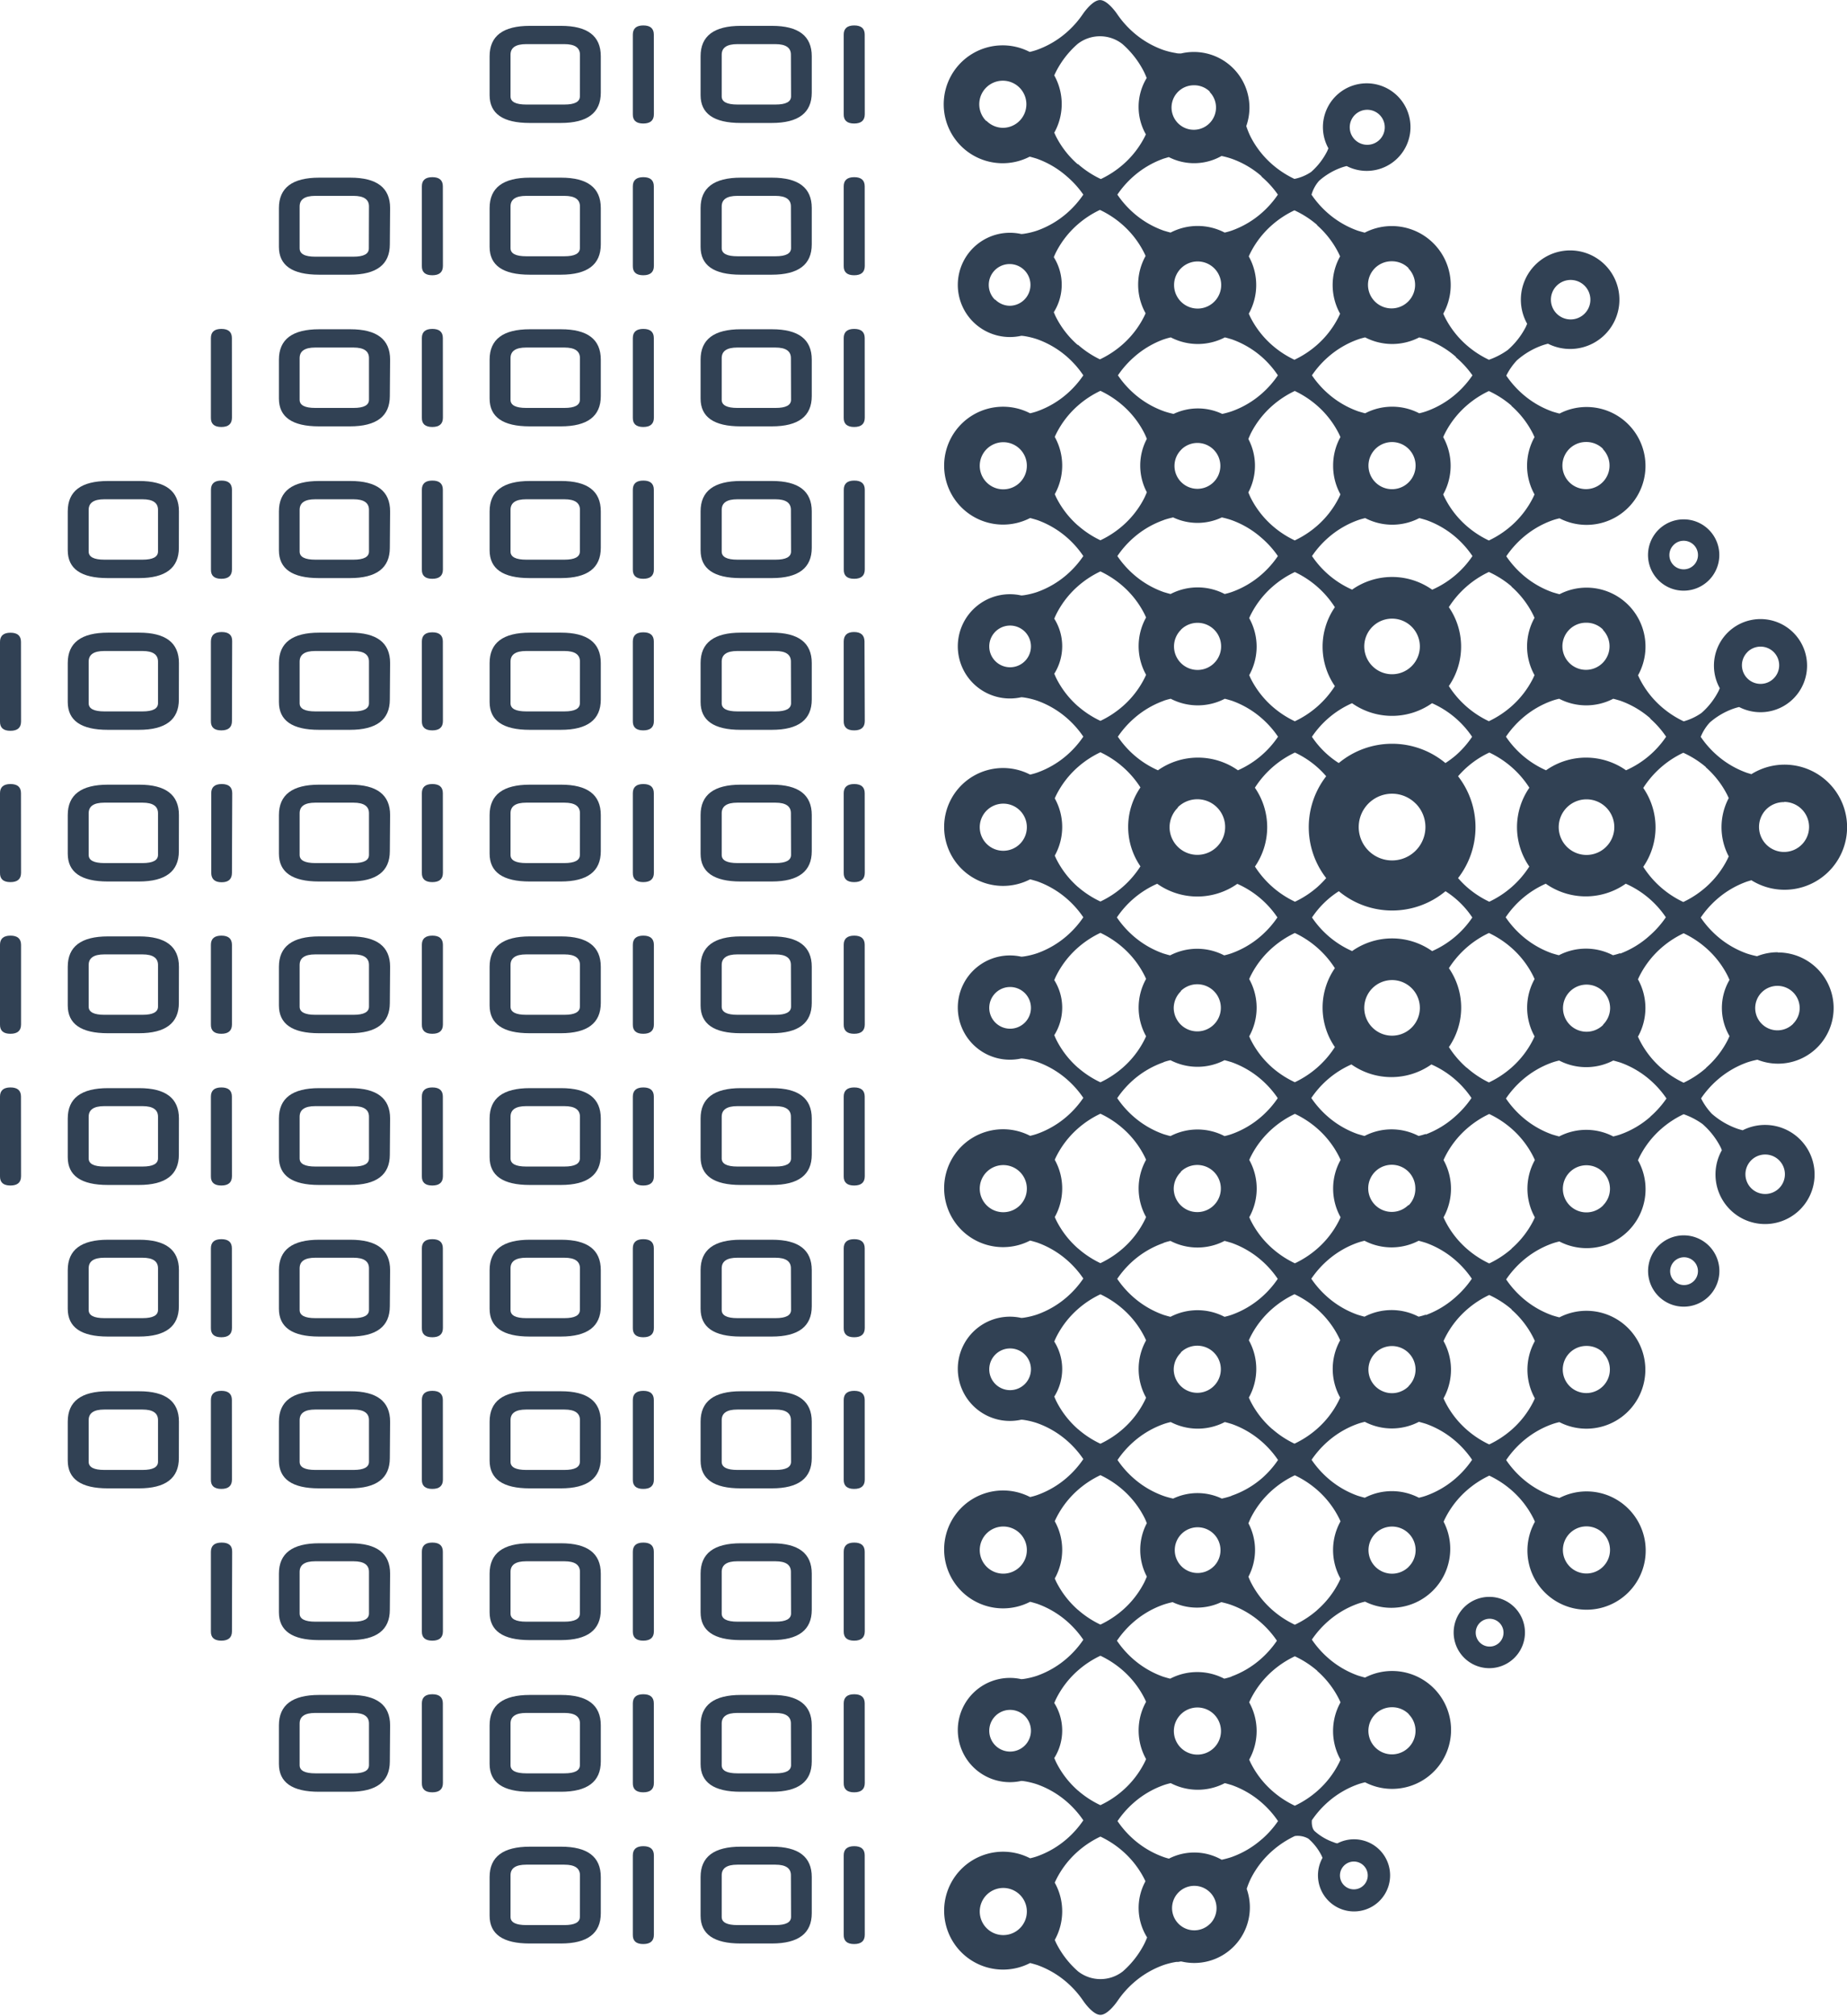 <svg id="Layer_1" data-name="Layer 1" xmlns="http://www.w3.org/2000/svg" width="265.8" height="290" viewBox="0 0 265.8 290">
  <title>postdicom logo icon</title>
  <g id="Digital_neural_net" data-name="Digital neural net">
    <g id="Digital_net" data-name="Digital net">
      <path d="M133.92,17.4q0,4.36-5.75,4.36h-4.49q-5.76,0-5.76-4V12.16q0-4.37,5.79-4.37h4.49q5.72,0,5.72,4.37Zm-3-5.46q0-1.52-2.23-1.52h-5.49q-2.24,0-2.24,1.52l0,6q0,1.17,2.26,1.17h5.49q2.23,0,2.23-1.18Z" transform="translate(-17.1 -4.07)" style="fill: #314154"/>
      <path d="M141.55,20.5q0,1.34-1.53,1.34t-1.5-1.34V9.05q0-1.32,1.51-1.32t1.51,1.32Z" transform="translate(-17.1 -4.07)" style="fill: #314154"/>
      <path d="M133.92,39.23q0,4.36-5.75,4.36h-4.49q-5.76,0-5.76-4V34q0-4.37,5.79-4.37h4.49q5.72,0,5.72,4.37Zm-3-5.46q0-1.52-2.23-1.52h-5.49q-2.24,0-2.24,1.52l0,6q0,1.17,2.26,1.17h5.49q2.23,0,2.23-1.18Z" transform="translate(-17.1 -4.07)" style="fill: #314154"/>
      <path d="M141.55,42.33q0,1.34-1.53,1.34t-1.5-1.34V30.88q0-1.32,1.51-1.32t1.51,1.32Z" transform="translate(-17.1 -4.07)" style="fill: #314154"/>
      <path d="M133.92,61.05q0,4.36-5.75,4.36h-4.49q-5.76,0-5.76-4V55.81q0-4.37,5.79-4.37h4.49q5.72,0,5.72,4.37Zm-3-5.46q0-1.52-2.23-1.52h-5.49q-2.24,0-2.24,1.52l0,6q0,1.17,2.26,1.17h5.49q2.23,0,2.23-1.18Z" transform="translate(-17.1 -4.07)" style="fill: #314154"/>
      <path d="M141.55,64.16q0,1.34-1.53,1.34t-1.5-1.34V52.71q0-1.32,1.51-1.32t1.51,1.32Z" transform="translate(-17.1 -4.07)" style="fill: #314154"/>
      <path d="M133.92,82.88q0,4.36-5.75,4.36h-4.49q-5.76,0-5.76-4V77.64q0-4.37,5.79-4.37h4.49q5.72,0,5.72,4.37Zm-3-5.46q0-1.52-2.23-1.52h-5.49q-2.24,0-2.24,1.52l0,6q0,1.17,2.26,1.17h5.49q2.23,0,2.23-1.18Z" transform="translate(-17.1 -4.07)" style="fill: #314154"/>
      <path d="M141.55,86q0,1.34-1.53,1.34T138.53,86V74.53q0-1.32,1.51-1.32t1.51,1.32Z" transform="translate(-17.1 -4.07)" style="fill: #314154"/>
      <path d="M133.92,104.71q0,4.36-5.75,4.36h-4.49q-5.76,0-5.76-4V99.46q0-4.37,5.79-4.37h4.49q5.72,0,5.72,4.37Zm-3-5.46q0-1.52-2.23-1.52h-5.49q-2.24,0-2.24,1.52l0,6q0,1.17,2.26,1.17h5.49q2.23,0,2.23-1.18Z" transform="translate(-17.1 -4.07)" style="fill: #314154"/>
      <path d="M141.55,107.81q0,1.34-1.53,1.34t-1.5-1.34V96.36Q138.53,95,140,95t1.51,1.32Z" transform="translate(-17.1 -4.07)" style="fill: #314154"/>
      <path d="M133.92,126.53q0,4.36-5.75,4.36h-4.49q-5.76,0-5.76-4v-5.56q0-4.37,5.79-4.37h4.49q5.72,0,5.72,4.37Zm-3-5.46q0-1.52-2.23-1.52h-5.49q-2.24,0-2.24,1.52l0,6q0,1.17,2.26,1.17h5.49q2.23,0,2.23-1.18Z" transform="translate(-17.1 -4.07)" style="fill: #314154"/>
      <path d="M141.55,129.64q0,1.34-1.53,1.34t-1.5-1.34V118.19q0-1.32,1.51-1.32t1.51,1.32Z" transform="translate(-17.1 -4.07)" style="fill: #314154"/>
      <path d="M133.92,148.36q0,4.36-5.75,4.36h-4.49q-5.76,0-5.76-4v-5.56q0-4.37,5.79-4.37h4.49q5.72,0,5.72,4.37Zm-3-5.46q0-1.52-2.23-1.52h-5.49q-2.24,0-2.24,1.52l0,6q0,1.17,2.26,1.17h5.49q2.23,0,2.23-1.18Z" transform="translate(-17.1 -4.07)" style="fill: #314154"/>
      <path d="M141.55,151.46q0,1.34-1.53,1.34t-1.5-1.34V140q0-1.32,1.51-1.32t1.51,1.32Z" transform="translate(-17.1 -4.07)" style="fill: #314154"/>
      <path d="M133.92,170.19q0,4.36-5.75,4.36h-4.49q-5.76,0-5.76-4v-5.56q0-4.37,5.79-4.37h4.49q5.72,0,5.72,4.37Zm-3-5.46q0-1.52-2.23-1.52h-5.49q-2.24,0-2.24,1.52l0,6q0,1.17,2.26,1.17h5.49q2.23,0,2.23-1.18Z" transform="translate(-17.1 -4.07)" style="fill: #314154"/>
      <path d="M141.55,173.29q0,1.34-1.53,1.34t-1.5-1.34V161.84q0-1.32,1.51-1.32t1.51,1.32Z" transform="translate(-17.1 -4.07)" style="fill: #314154"/>
      <path d="M133.92,192q0,4.36-5.75,4.36h-4.49q-5.76,0-5.76-4v-5.56q0-4.37,5.79-4.37h4.49q5.72,0,5.72,4.37Zm-3-5.46q0-1.52-2.23-1.52h-5.49q-2.24,0-2.24,1.52l0,6q0,1.17,2.26,1.17h5.49q2.23,0,2.23-1.18Z" transform="translate(-17.1 -4.07)" style="fill: #314154"/>
      <path d="M141.55,195.12q0,1.34-1.53,1.34t-1.5-1.34V183.67q0-1.32,1.51-1.32t1.51,1.32Z" transform="translate(-17.1 -4.07)" style="fill: #314154"/>
      <path d="M133.92,213.84q0,4.36-5.75,4.36h-4.49q-5.76,0-5.76-4V208.6q0-4.37,5.79-4.37h4.49q5.72,0,5.72,4.37Zm-3-5.46q0-1.52-2.23-1.52h-5.49q-2.24,0-2.24,1.52l0,6q0,1.17,2.26,1.17h5.49q2.23,0,2.23-1.18Z" transform="translate(-17.1 -4.07)" style="fill: #314154"/>
      <path d="M141.55,216.94q0,1.34-1.53,1.34t-1.5-1.34V205.49q0-1.32,1.51-1.32t1.51,1.32Z" transform="translate(-17.1 -4.07)" style="fill: #314154"/>
      <path d="M133.92,235.67q0,4.36-5.75,4.36h-4.49q-5.76,0-5.76-4v-5.56q0-4.37,5.79-4.37h4.49q5.72,0,5.72,4.37Zm-3-5.46q0-1.52-2.23-1.52h-5.49q-2.24,0-2.24,1.52l0,6q0,1.17,2.26,1.17h5.49q2.23,0,2.23-1.18Z" transform="translate(-17.1 -4.07)" style="fill: #314154"/>
      <path d="M141.55,238.77q0,1.34-1.53,1.34t-1.5-1.34V227.32q0-1.32,1.51-1.32t1.51,1.32Z" transform="translate(-17.1 -4.07)" style="fill: #314154"/>
      <path d="M133.92,257.49q0,4.36-5.75,4.36h-4.49q-5.76,0-5.76-4v-5.56q0-4.37,5.79-4.37h4.49q5.72,0,5.72,4.37Zm-3-5.46q0-1.52-2.23-1.52h-5.49q-2.24,0-2.24,1.52l0,6q0,1.17,2.26,1.17h5.49q2.23,0,2.23-1.18Z" transform="translate(-17.1 -4.07)" style="fill: #314154"/>
      <path d="M141.55,260.59q0,1.34-1.53,1.34t-1.5-1.34V249.14q0-1.32,1.51-1.32t1.51,1.32Z" transform="translate(-17.1 -4.07)" style="fill: #314154"/>
      <path d="M133.92,279.32q0,4.36-5.75,4.36h-4.49q-5.76,0-5.76-4v-5.56q0-4.37,5.79-4.37h4.49q5.72,0,5.72,4.37Zm-3-5.46q0-1.52-2.23-1.52h-5.49q-2.24,0-2.24,1.52l0,6q0,1.17,2.26,1.17h5.49q2.23,0,2.23-1.18Z" transform="translate(-17.1 -4.07)" style="fill: #314154"/>
      <path d="M141.55,282.42q0,1.34-1.53,1.34t-1.5-1.34V271q0-1.32,1.51-1.32t1.51,1.32Z" transform="translate(-17.1 -4.07)" style="fill: #314154"/>
      <path d="M103.56,17.4q0,4.36-5.75,4.36H93.32q-5.76,0-5.76-4V12.16q0-4.37,5.79-4.37h4.49q5.72,0,5.72,4.37Zm-3-5.46q0-1.52-2.23-1.52H92.81q-2.24,0-2.24,1.52l0,6q0,1.17,2.26,1.17h5.49q2.23,0,2.23-1.18Z" transform="translate(-17.1 -4.07)" style="fill: #314154"/>
      <path d="M111.2,20.5q0,1.34-1.53,1.34t-1.5-1.34V9.05q0-1.32,1.51-1.32t1.51,1.32Z" transform="translate(-17.1 -4.07)" style="fill: #314154"/>
      <path d="M103.56,39.23q0,4.36-5.75,4.36H93.32q-5.76,0-5.76-4V34q0-4.37,5.79-4.37h4.49q5.72,0,5.72,4.37Zm-3-5.46q0-1.52-2.23-1.52H92.81q-2.24,0-2.24,1.52l0,6q0,1.17,2.26,1.17h5.49q2.23,0,2.23-1.18Z" transform="translate(-17.1 -4.07)" style="fill: #314154"/>
      <path d="M111.2,42.33q0,1.34-1.53,1.34t-1.5-1.34V30.88q0-1.32,1.51-1.32t1.51,1.32Z" transform="translate(-17.1 -4.07)" style="fill: #314154"/>
      <path d="M103.56,61.05q0,4.36-5.75,4.36H93.32q-5.76,0-5.76-4V55.81q0-4.37,5.79-4.37h4.49q5.72,0,5.72,4.37Zm-3-5.46q0-1.52-2.23-1.52H92.81q-2.24,0-2.24,1.52l0,6q0,1.17,2.26,1.17h5.49q2.23,0,2.23-1.18Z" transform="translate(-17.1 -4.07)" style="fill: #314154"/>
      <path d="M111.2,64.16q0,1.34-1.53,1.34t-1.5-1.34V52.71q0-1.32,1.51-1.32t1.51,1.32Z" transform="translate(-17.1 -4.07)" style="fill: #314154"/>
      <path d="M103.56,82.88q0,4.36-5.75,4.36H93.32q-5.76,0-5.76-4V77.64q0-4.37,5.79-4.37h4.49q5.72,0,5.72,4.37Zm-3-5.46q0-1.52-2.23-1.52H92.81q-2.24,0-2.24,1.52l0,6q0,1.17,2.26,1.17h5.49q2.23,0,2.23-1.18Z" transform="translate(-17.1 -4.07)" style="fill: #314154"/>
      <path d="M111.2,86q0,1.34-1.53,1.34T108.17,86V74.53q0-1.32,1.51-1.32t1.51,1.32Z" transform="translate(-17.1 -4.07)" style="fill: #314154"/>
      <path d="M103.56,104.71q0,4.36-5.75,4.36H93.32q-5.76,0-5.76-4V99.46q0-4.37,5.79-4.37h4.49q5.72,0,5.72,4.37Zm-3-5.46q0-1.52-2.23-1.52H92.81q-2.24,0-2.24,1.52l0,6q0,1.17,2.26,1.17h5.49q2.23,0,2.23-1.18Z" transform="translate(-17.1 -4.07)" style="fill: #314154"/>
      <path d="M111.2,107.81q0,1.34-1.53,1.34t-1.5-1.34V96.36q0-1.32,1.51-1.32t1.51,1.32Z" transform="translate(-17.1 -4.07)" style="fill: #314154"/>
      <path d="M103.56,126.53q0,4.36-5.75,4.36H93.32q-5.76,0-5.76-4v-5.56q0-4.37,5.79-4.37h4.49q5.72,0,5.72,4.37Zm-3-5.46q0-1.52-2.23-1.52H92.81q-2.24,0-2.24,1.52l0,6q0,1.17,2.26,1.17h5.49q2.23,0,2.23-1.18Z" transform="translate(-17.1 -4.07)" style="fill: #314154"/>
      <path d="M111.2,129.64q0,1.34-1.53,1.34t-1.5-1.34V118.19q0-1.32,1.51-1.32t1.51,1.32Z" transform="translate(-17.1 -4.07)" style="fill: #314154"/>
      <path d="M103.56,148.36q0,4.36-5.75,4.36H93.32q-5.76,0-5.76-4v-5.56q0-4.37,5.79-4.37h4.49q5.72,0,5.72,4.37Zm-3-5.46q0-1.52-2.23-1.52H92.81q-2.24,0-2.24,1.52l0,6q0,1.17,2.26,1.17h5.49q2.23,0,2.23-1.18Z" transform="translate(-17.1 -4.07)" style="fill: #314154"/>
      <path d="M111.2,151.46q0,1.34-1.53,1.34t-1.5-1.34V140q0-1.32,1.51-1.32T111.2,140Z" transform="translate(-17.1 -4.07)" style="fill: #314154"/>
      <path d="M103.56,170.19q0,4.36-5.75,4.36H93.32q-5.76,0-5.76-4v-5.56q0-4.37,5.79-4.37h4.49q5.72,0,5.72,4.37Zm-3-5.46q0-1.52-2.23-1.52H92.81q-2.24,0-2.24,1.52l0,6q0,1.17,2.26,1.17h5.49q2.23,0,2.23-1.18Z" transform="translate(-17.1 -4.07)" style="fill: #314154"/>
      <path d="M111.2,173.29q0,1.34-1.53,1.34t-1.5-1.34V161.84q0-1.32,1.51-1.32t1.51,1.32Z" transform="translate(-17.1 -4.07)" style="fill: #314154"/>
      <path d="M103.56,192q0,4.36-5.75,4.36H93.32q-5.76,0-5.76-4v-5.56q0-4.37,5.79-4.37h4.49q5.72,0,5.72,4.37Zm-3-5.46q0-1.52-2.23-1.52H92.81q-2.24,0-2.24,1.52l0,6q0,1.17,2.26,1.17h5.49q2.23,0,2.23-1.18Z" transform="translate(-17.1 -4.07)" style="fill: #314154"/>
      <path d="M111.2,195.12q0,1.34-1.53,1.34t-1.5-1.34V183.67q0-1.32,1.51-1.32t1.51,1.32Z" transform="translate(-17.1 -4.07)" style="fill: #314154"/>
      <path d="M103.56,213.84q0,4.36-5.75,4.36H93.32q-5.76,0-5.76-4V208.6q0-4.37,5.79-4.37h4.49q5.72,0,5.72,4.37Zm-3-5.46q0-1.52-2.23-1.52H92.81q-2.24,0-2.24,1.52l0,6q0,1.17,2.26,1.17h5.49q2.23,0,2.23-1.18Z" transform="translate(-17.1 -4.07)" style="fill: #314154"/>
      <path d="M111.2,216.94q0,1.34-1.53,1.34t-1.5-1.34V205.49q0-1.32,1.51-1.32t1.51,1.32Z" transform="translate(-17.1 -4.07)" style="fill: #314154"/>
      <path d="M103.56,235.67q0,4.36-5.75,4.36H93.32q-5.76,0-5.76-4v-5.56q0-4.37,5.79-4.37h4.49q5.72,0,5.72,4.37Zm-3-5.46q0-1.52-2.23-1.52H92.81q-2.24,0-2.24,1.52l0,6q0,1.17,2.26,1.17h5.49q2.23,0,2.23-1.18Z" transform="translate(-17.1 -4.07)" style="fill: #314154"/>
      <path d="M111.2,238.77q0,1.34-1.53,1.34t-1.5-1.34V227.32q0-1.32,1.51-1.32t1.51,1.32Z" transform="translate(-17.1 -4.07)" style="fill: #314154"/>
      <path d="M103.56,257.49q0,4.36-5.75,4.36H93.32q-5.76,0-5.76-4v-5.56q0-4.37,5.79-4.37h4.49q5.72,0,5.72,4.37Zm-3-5.46q0-1.52-2.23-1.52H92.81q-2.24,0-2.24,1.52l0,6q0,1.17,2.26,1.17h5.49q2.23,0,2.23-1.18Z" transform="translate(-17.1 -4.07)" style="fill: #314154"/>
      <path d="M111.2,260.59q0,1.34-1.53,1.34t-1.5-1.34V249.14q0-1.32,1.51-1.32t1.51,1.32Z" transform="translate(-17.1 -4.07)" style="fill: #314154"/>
      <path d="M103.56,279.32q0,4.36-5.75,4.36H93.32q-5.76,0-5.76-4v-5.56q0-4.37,5.79-4.37h4.49q5.72,0,5.72,4.37Zm-3-5.46q0-1.52-2.23-1.52H92.81q-2.24,0-2.24,1.52l0,6q0,1.17,2.26,1.17h5.49q2.23,0,2.23-1.18Z" transform="translate(-17.1 -4.07)" style="fill: #314154"/>
      <path d="M111.2,282.42q0,1.34-1.53,1.34t-1.5-1.34V271q0-1.32,1.51-1.32T111.2,271Z" transform="translate(-17.1 -4.07)" style="fill: #314154"/>
      <path d="M73.2,39.23q0,4.36-5.75,4.36H63q-5.76,0-5.76-4V34q0-4.37,5.79-4.37h4.49q5.72,0,5.72,4.37Zm-3-5.46q0-1.52-2.23-1.52H62.46q-2.24,0-2.24,1.52l0,6Q60.2,41,62.46,41h5.49q2.23,0,2.23-1.18Z" transform="translate(-17.1 -4.07)" style="fill: #314154"/>
      <path d="M80.84,42.33q0,1.34-1.53,1.34t-1.5-1.34V30.88q0-1.32,1.51-1.32t1.51,1.32Z" transform="translate(-17.1 -4.07)" style="fill: #314154"/>
      <path d="M73.2,61.05q0,4.36-5.75,4.36H63q-5.76,0-5.76-4V55.81q0-4.37,5.79-4.37h4.49q5.72,0,5.72,4.37Zm-3-5.46q0-1.52-2.23-1.52H62.46q-2.24,0-2.24,1.52l0,6q0,1.17,2.26,1.17h5.49q2.23,0,2.23-1.18Z" transform="translate(-17.1 -4.07)" style="fill: #314154"/>
      <path d="M80.84,64.16q0,1.34-1.53,1.34t-1.5-1.34V52.71q0-1.32,1.51-1.32t1.51,1.32Z" transform="translate(-17.1 -4.07)" style="fill: #314154"/>
      <path d="M73.2,82.88q0,4.36-5.75,4.36H63q-5.76,0-5.76-4V77.64q0-4.37,5.79-4.37h4.49q5.72,0,5.72,4.37Zm-3-5.46q0-1.52-2.23-1.52H62.46q-2.24,0-2.24,1.52l0,6q0,1.17,2.26,1.17h5.49q2.23,0,2.23-1.18Z" transform="translate(-17.1 -4.07)" style="fill: #314154"/>
      <path d="M80.84,86q0,1.34-1.53,1.34T77.81,86V74.53q0-1.32,1.51-1.32t1.51,1.32Z" transform="translate(-17.1 -4.07)" style="fill: #314154"/>
      <path d="M73.2,104.71q0,4.36-5.75,4.36H63q-5.76,0-5.76-4V99.46q0-4.37,5.79-4.37h4.49q5.72,0,5.72,4.37Zm-3-5.46q0-1.52-2.23-1.52H62.46q-2.24,0-2.24,1.52l0,6q0,1.17,2.26,1.17h5.49q2.23,0,2.23-1.18Z" transform="translate(-17.1 -4.07)" style="fill: #314154"/>
      <path d="M80.84,107.81q0,1.34-1.53,1.34t-1.5-1.34V96.36q0-1.32,1.51-1.32t1.51,1.32Z" transform="translate(-17.1 -4.07)" style="fill: #314154"/>
      <path d="M73.2,126.53q0,4.36-5.75,4.36H63q-5.76,0-5.76-4v-5.56q0-4.37,5.79-4.37h4.49q5.72,0,5.72,4.37Zm-3-5.46q0-1.52-2.23-1.52H62.46q-2.24,0-2.24,1.52l0,6q0,1.17,2.26,1.17h5.49q2.23,0,2.23-1.18Z" transform="translate(-17.1 -4.07)" style="fill: #314154"/>
      <path d="M80.84,129.64q0,1.34-1.53,1.34t-1.5-1.34V118.19q0-1.32,1.51-1.32t1.51,1.32Z" transform="translate(-17.1 -4.07)" style="fill: #314154"/>
      <path d="M73.2,148.36q0,4.36-5.75,4.36H63q-5.76,0-5.76-4v-5.56q0-4.37,5.79-4.37h4.49q5.72,0,5.72,4.37Zm-3-5.46q0-1.52-2.23-1.52H62.46q-2.24,0-2.24,1.52l0,6q0,1.17,2.26,1.17h5.49q2.23,0,2.23-1.18Z" transform="translate(-17.1 -4.07)" style="fill: #314154"/>
      <path d="M80.84,151.46q0,1.34-1.53,1.34t-1.5-1.34V140q0-1.32,1.51-1.32T80.84,140Z" transform="translate(-17.1 -4.07)" style="fill: #314154"/>
      <path d="M73.2,170.19q0,4.36-5.75,4.36H63q-5.76,0-5.76-4v-5.56q0-4.37,5.79-4.37h4.49q5.72,0,5.72,4.37Zm-3-5.46q0-1.52-2.23-1.52H62.46q-2.24,0-2.24,1.52l0,6q0,1.17,2.26,1.17h5.49q2.23,0,2.23-1.18Z" transform="translate(-17.1 -4.07)" style="fill: #314154"/>
      <path d="M80.84,173.29q0,1.34-1.53,1.34t-1.5-1.34V161.84q0-1.32,1.51-1.32t1.51,1.32Z" transform="translate(-17.1 -4.07)" style="fill: #314154"/>
      <path d="M73.2,192q0,4.36-5.75,4.36H63q-5.76,0-5.76-4v-5.56q0-4.37,5.79-4.37h4.49q5.72,0,5.72,4.37Zm-3-5.46q0-1.52-2.23-1.52H62.46q-2.24,0-2.24,1.52l0,6q0,1.17,2.26,1.17h5.49q2.23,0,2.23-1.18Z" transform="translate(-17.1 -4.07)" style="fill: #314154"/>
      <path d="M80.84,195.12q0,1.34-1.53,1.34t-1.5-1.34V183.67q0-1.32,1.51-1.32t1.51,1.32Z" transform="translate(-17.1 -4.07)" style="fill: #314154"/>
      <path d="M73.2,213.84q0,4.36-5.75,4.36H63q-5.76,0-5.76-4V208.6q0-4.37,5.79-4.37h4.49q5.72,0,5.72,4.37Zm-3-5.46q0-1.52-2.23-1.52H62.46q-2.24,0-2.24,1.52l0,6q0,1.17,2.26,1.17h5.49q2.23,0,2.23-1.18Z" transform="translate(-17.1 -4.07)" style="fill: #314154"/>
      <path d="M80.84,216.94q0,1.34-1.53,1.34t-1.5-1.34V205.49q0-1.32,1.51-1.32t1.51,1.32Z" transform="translate(-17.1 -4.07)" style="fill: #314154"/>
      <path d="M73.2,235.67q0,4.36-5.75,4.36H63q-5.76,0-5.76-4v-5.56q0-4.37,5.79-4.37h4.49q5.72,0,5.72,4.37Zm-3-5.46q0-1.52-2.23-1.52H62.46q-2.24,0-2.24,1.52l0,6q0,1.17,2.26,1.17h5.49q2.23,0,2.23-1.18Z" transform="translate(-17.1 -4.07)" style="fill: #314154"/>
      <path d="M80.84,238.77q0,1.34-1.53,1.34t-1.5-1.34V227.32q0-1.32,1.51-1.32t1.51,1.32Z" transform="translate(-17.1 -4.07)" style="fill: #314154"/>
      <path d="M73.2,257.49q0,4.36-5.75,4.36H63q-5.76,0-5.76-4v-5.56q0-4.37,5.79-4.37h4.49q5.72,0,5.72,4.37Zm-3-5.46q0-1.52-2.23-1.52H62.46q-2.24,0-2.24,1.52l0,6q0,1.17,2.26,1.17h5.49q2.23,0,2.23-1.18Z" transform="translate(-17.1 -4.07)" style="fill: #314154"/>
      <path d="M80.84,260.59q0,1.34-1.53,1.34t-1.5-1.34V249.14q0-1.32,1.51-1.32t1.51,1.32Z" transform="translate(-17.1 -4.07)" style="fill: #314154"/>
      <path d="M50.48,64.16q0,1.34-1.53,1.34t-1.5-1.34V52.71q0-1.32,1.51-1.32t1.51,1.32Z" transform="translate(-17.1 -4.07)" style="fill: #314154"/>
      <path d="M42.84,82.88q0,4.36-5.75,4.36H32.61q-5.76,0-5.76-4V77.64q0-4.37,5.79-4.37h4.49q5.72,0,5.72,4.37Zm-3-5.46q0-1.52-2.23-1.52H32.1q-2.24,0-2.24,1.52l0,6q0,1.17,2.26,1.17h5.49q2.23,0,2.23-1.18Z" transform="translate(-17.1 -4.07)" style="fill: #314154"/>
      <path d="M50.48,86q0,1.34-1.53,1.34T47.46,86V74.53q0-1.32,1.51-1.32t1.51,1.32Z" transform="translate(-17.1 -4.07)" style="fill: #314154"/>
      <path d="M42.84,104.71q0,4.36-5.75,4.36H32.61q-5.76,0-5.76-4V99.46q0-4.37,5.79-4.37h4.49q5.72,0,5.72,4.37Zm-3-5.46q0-1.52-2.23-1.52H32.1q-2.24,0-2.24,1.52l0,6q0,1.17,2.26,1.17h5.49q2.23,0,2.23-1.18Z" transform="translate(-17.1 -4.07)" style="fill: #314154"/>
      <path d="M50.48,107.81q0,1.34-1.53,1.34t-1.5-1.34V96.36Q47.46,95,49,95t1.51,1.32Z" transform="translate(-17.1 -4.07)" style="fill: #314154"/>
      <path d="M42.84,126.53q0,4.36-5.75,4.36H32.61q-5.76,0-5.76-4v-5.56q0-4.37,5.79-4.37h4.49q5.72,0,5.72,4.37Zm-3-5.46q0-1.52-2.23-1.52H32.1q-2.24,0-2.24,1.52l0,6q0,1.17,2.26,1.17h5.49q2.23,0,2.23-1.18Z" transform="translate(-17.1 -4.07)" style="fill: #314154"/>
      <path d="M50.48,129.64Q50.48,131,49,131t-1.5-1.34V118.19q0-1.32,1.51-1.32t1.51,1.32Z" transform="translate(-17.1 -4.07)" style="fill: #314154"/>
      <path d="M42.84,148.36q0,4.36-5.75,4.36H32.61q-5.76,0-5.76-4v-5.56q0-4.37,5.79-4.37h4.49q5.72,0,5.72,4.37Zm-3-5.46q0-1.52-2.23-1.52H32.1q-2.24,0-2.24,1.52l0,6q0,1.17,2.26,1.17h5.49q2.23,0,2.23-1.18Z" transform="translate(-17.1 -4.07)" style="fill: #314154"/>
      <path d="M50.48,151.46q0,1.34-1.53,1.34t-1.5-1.34V140q0-1.32,1.51-1.32T50.48,140Z" transform="translate(-17.1 -4.07)" style="fill: #314154"/>
      <path d="M42.84,170.19q0,4.36-5.75,4.36H32.61q-5.76,0-5.76-4v-5.56q0-4.37,5.79-4.37h4.49q5.72,0,5.72,4.37Zm-3-5.46q0-1.52-2.23-1.52H32.1q-2.24,0-2.24,1.52l0,6q0,1.17,2.26,1.17h5.49q2.23,0,2.23-1.18Z" transform="translate(-17.1 -4.07)" style="fill: #314154"/>
      <path d="M50.48,173.29q0,1.34-1.53,1.34t-1.5-1.34V161.84q0-1.32,1.51-1.32t1.51,1.32Z" transform="translate(-17.1 -4.07)" style="fill: #314154"/>
      <path d="M42.84,192q0,4.36-5.75,4.36H32.61q-5.76,0-5.76-4v-5.56q0-4.37,5.79-4.37h4.49q5.72,0,5.72,4.37Zm-3-5.46q0-1.52-2.23-1.52H32.1q-2.24,0-2.24,1.52l0,6q0,1.17,2.26,1.17h5.49q2.23,0,2.23-1.18Z" transform="translate(-17.1 -4.07)" style="fill: #314154"/>
      <path d="M50.48,195.12q0,1.34-1.53,1.34t-1.5-1.34V183.67q0-1.32,1.51-1.32t1.51,1.32Z" transform="translate(-17.1 -4.07)" style="fill: #314154"/>
      <path d="M42.84,213.84q0,4.36-5.75,4.36H32.61q-5.76,0-5.76-4V208.6q0-4.37,5.79-4.37h4.49q5.72,0,5.72,4.37Zm-3-5.46q0-1.52-2.23-1.52H32.1q-2.24,0-2.24,1.52l0,6q0,1.17,2.26,1.17h5.49q2.23,0,2.23-1.18Z" transform="translate(-17.1 -4.07)" style="fill: #314154"/>
      <path d="M50.48,216.94q0,1.34-1.53,1.34t-1.5-1.34V205.49q0-1.32,1.51-1.32t1.51,1.32Z" transform="translate(-17.1 -4.07)" style="fill: #314154"/>
      <path d="M50.48,238.77q0,1.34-1.53,1.34t-1.5-1.34V227.32Q47.46,226,49,226t1.51,1.32Z" transform="translate(-17.1 -4.07)" style="fill: #314154"/>
      <path d="M20.13,129.64q0,1.34-1.53,1.34t-1.5-1.34V118.19q0-1.32,1.51-1.32t1.51,1.32Z" transform="translate(-17.1 -4.07)" style="fill: #314154"/>
      <path d="M20.13,107.87q0,1.34-1.53,1.34t-1.5-1.34V96.42q0-1.32,1.51-1.32t1.51,1.32Z" transform="translate(-17.1 -4.07)" style="fill: #314154"/>
      <path d="M20.13,151.46q0,1.34-1.53,1.34t-1.5-1.34V140q0-1.32,1.51-1.32T20.13,140Z" transform="translate(-17.1 -4.07)" style="fill: #314154"/>
      <path d="M20.13,173.29q0,1.34-1.53,1.34t-1.5-1.34V161.84q0-1.32,1.51-1.32t1.51,1.32Z" transform="translate(-17.1 -4.07)" style="fill: #314154"/>
    </g>
    <g id="Neural_net" data-name="Neural net">
      <path id="Neural_net-2" data-name="Neural net" d="M272.9,141.07a8,8,0,0,0-2.94.57,11.91,11.91,0,0,1-1.45-.38,13.3,13.3,0,0,1-4.35-2.56,13.77,13.77,0,0,1-2.31-2.62,13.77,13.77,0,0,1,2.31-2.62,13.3,13.3,0,0,1,4.35-2.56l.63-.19a9,9,0,1,0,0-15.26l-.63-.19a13.3,13.3,0,0,1-4.35-2.56,13.77,13.77,0,0,1-2.31-2.62,6.87,6.87,0,0,1,1.31-2.07,10.55,10.55,0,0,1,3.44-2c.28-.09.54-.17.78-.22a6.7,6.7,0,1,0-2.79-2.71c-.06.14-.11.27-.18.42a10.55,10.55,0,0,1-2.46,3.15,8.43,8.43,0,0,1-2.55,1.2,13.88,13.88,0,0,1-3.22-2.11,13.32,13.32,0,0,1-3.11-4c-.09-.18-.17-.36-.24-.52a8.48,8.48,0,0,0-11.3-11.66c-.3-.07-.63-.17-1-.28a13.3,13.3,0,0,1-4.35-2.56,13.77,13.77,0,0,1-2.31-2.62,13.77,13.77,0,0,1,2.31-2.62,13.3,13.3,0,0,1,4.35-2.56c.35-.12.68-.21,1-.28a8.48,8.48,0,1,0,0-15.07c-.3-.07-.63-.17-1-.28a13.3,13.3,0,0,1-4.35-2.56,13.77,13.77,0,0,1-2.31-2.62,9.15,9.15,0,0,1,1.53-2.2,11.16,11.16,0,0,1,3.65-2.15c.29-.1.57-.18.82-.24a7.09,7.09,0,1,0-3-2.87c-.06.15-.12.29-.19.45a11.17,11.17,0,0,1-2.61,3.33,10.76,10.76,0,0,1-2.7,1.4,13.88,13.88,0,0,1-3.22-2.11,13.32,13.32,0,0,1-3.11-4c-.09-.18-.17-.36-.24-.52a8.48,8.48,0,0,0-11.3-11.66c-.3-.07-.63-.17-1-.28a13.3,13.3,0,0,1-4.35-2.56,13.77,13.77,0,0,1-2.31-2.62,5.13,5.13,0,0,1,1.09-2,9.92,9.92,0,0,1,3.24-1.91c.26-.09.51-.16.73-.21a6.3,6.3,0,1,0-2.63-2.55c-.06.13-.11.26-.17.4a9.92,9.92,0,0,1-2.32,3,6.59,6.59,0,0,1-2.4,1,13.88,13.88,0,0,1-3.22-2.11,13.32,13.32,0,0,1-3.11-4,11.78,11.78,0,0,1-.6-1.49,8,8,0,0,0-9.38-10.45h0l-.2,0c-.13,0-.34,0-.56-.06a11.25,11.25,0,0,1-1.79-.44,13.3,13.3,0,0,1-4.35-2.56,13.77,13.77,0,0,1-2.31-2.62s-1.34-2-2.46-2-2.46,2-2.46,2a13.77,13.77,0,0,1-2.31,2.62,13.3,13.3,0,0,1-4.35,2.56c-.35.12-.68.21-1,.28a8.48,8.48,0,1,0,0,15.07c.3.07.63.17,1,.28a13.3,13.3,0,0,1,4.35,2.56A13.77,13.77,0,0,1,173,32.07a13.77,13.77,0,0,1-2.31,2.62,13.3,13.3,0,0,1-4.35,2.56,11.2,11.2,0,0,1-1.79.44,4,4,0,0,1-.48.05,7.5,7.5,0,1,0,0,14.64,4,4,0,0,1,.48.05,11.2,11.2,0,0,1,1.79.44,13.3,13.3,0,0,1,4.35,2.56A13.77,13.77,0,0,1,173,58.07a13.77,13.77,0,0,1-2.31,2.62,13.3,13.3,0,0,1-4.35,2.56c-.35.12-.68.21-1,.28a8.48,8.48,0,1,0,0,15.07c.3.07.63.17,1,.28a13.3,13.3,0,0,1,4.35,2.56A13.77,13.77,0,0,1,173,84.07a13.77,13.77,0,0,1-2.31,2.62,13.3,13.3,0,0,1-4.35,2.56,11.2,11.2,0,0,1-1.79.44,4,4,0,0,1-.48.05,7.5,7.5,0,1,0,0,14.64,4,4,0,0,1,.48.05,11.2,11.2,0,0,1,1.79.44,13.3,13.3,0,0,1,4.35,2.56,13.77,13.77,0,0,1,2.31,2.62,13.77,13.77,0,0,1-2.31,2.62,13.3,13.3,0,0,1-4.35,2.56c-.35.12-.68.21-1,.28a8.48,8.48,0,1,0,0,15.07c.3.07.63.17,1,.28a13.3,13.3,0,0,1,4.35,2.56,13.77,13.77,0,0,1,2.31,2.62,13.77,13.77,0,0,1-2.31,2.62,13.3,13.3,0,0,1-4.35,2.56,11.2,11.2,0,0,1-1.79.44,4,4,0,0,1-.48.05,7.5,7.5,0,1,0,0,14.64,4,4,0,0,1,.48.05,11.2,11.2,0,0,1,1.79.44,13.3,13.3,0,0,1,4.35,2.56,13.77,13.77,0,0,1,2.31,2.62,13.77,13.77,0,0,1-2.31,2.62,13.3,13.3,0,0,1-4.35,2.56c-.35.12-.68.21-1,.28a8.48,8.48,0,1,0,0,15.07c.3.07.63.17,1,.28a13.3,13.3,0,0,1,4.35,2.56,13.77,13.77,0,0,1,2.31,2.62,13.77,13.77,0,0,1-2.31,2.62,13.3,13.3,0,0,1-4.35,2.56,11.2,11.2,0,0,1-1.79.44,4,4,0,0,1-.48.05,7.5,7.5,0,1,0,0,14.64,4,4,0,0,1,.48.05,11.2,11.2,0,0,1,1.79.44,13.3,13.3,0,0,1,4.35,2.56,13.77,13.77,0,0,1,2.31,2.62,13.77,13.77,0,0,1-2.31,2.62,13.3,13.3,0,0,1-4.35,2.56c-.35.12-.68.21-1,.28a8.48,8.48,0,1,0,0,15.07c.3.07.63.17,1,.28a13.3,13.3,0,0,1,4.35,2.56,13.77,13.77,0,0,1,2.31,2.62,13.77,13.77,0,0,1-2.31,2.62,13.3,13.3,0,0,1-4.35,2.56,11.2,11.2,0,0,1-1.79.44,4,4,0,0,1-.48.05,7.5,7.5,0,1,0,0,14.64,4,4,0,0,1,.48.05,11.2,11.2,0,0,1,1.79.44,13.3,13.3,0,0,1,4.35,2.56,13.77,13.77,0,0,1,2.31,2.62,13.77,13.77,0,0,1-2.31,2.62,13.3,13.3,0,0,1-4.35,2.56c-.35.12-.68.21-1,.28a8.48,8.48,0,1,0,0,15.07c.3.07.63.17,1,.28a13.3,13.3,0,0,1,4.35,2.56,13.77,13.77,0,0,1,2.31,2.62s1.34,2,2.46,2,2.46-2,2.46-2a13.77,13.77,0,0,1,2.31-2.62,13.3,13.3,0,0,1,4.35-2.56,11.25,11.25,0,0,1,1.79-.44c.22,0,.43,0,.56-.06l.2,0h0a8,8,0,0,0,9.38-10.45,11.74,11.74,0,0,1,.6-1.49,13.32,13.32,0,0,1,3.11-4,13.88,13.88,0,0,1,3.22-2.11,3.11,3.11,0,0,1,1.95.38,8,8,0,0,1,1.88,2.41c.06.12.1.23.15.35a5.19,5.19,0,1,0,2.15-2.09c-.19,0-.4-.1-.62-.18a8,8,0,0,1-2.63-1.55c-.55-.48-.43-1.59-.43-1.59a13.77,13.77,0,0,1,2.31-2.62,13.3,13.3,0,0,1,4.35-2.56c.35-.12.68-.21,1-.28a8.48,8.48,0,1,0,0-15.07c-.3-.07-.63-.17-1-.28a13.3,13.3,0,0,1-4.35-2.56,13.77,13.77,0,0,1-2.31-2.62,13.77,13.77,0,0,1,2.31-2.62,13.3,13.3,0,0,1,4.35-2.56c.35-.12.68-.21,1-.28A8.48,8.48,0,0,0,224.85,223c.07-.17.15-.34.24-.52a13.32,13.32,0,0,1,3.11-4,13.88,13.88,0,0,1,3.22-2.11,13.89,13.89,0,0,1,3.22,2.11,13.32,13.32,0,0,1,3.11,4c.09.18.17.35.24.52a8.51,8.51,0,1,0,3.52-3.41c-.3-.07-.63-.17-1-.28a13.3,13.3,0,0,1-4.35-2.56,13.77,13.77,0,0,1-2.31-2.62,13.77,13.77,0,0,1,2.31-2.62,13.3,13.3,0,0,1,4.35-2.56c.35-.12.68-.21,1-.28a8.48,8.48,0,1,0,0-15.07c-.3-.07-.63-.17-1-.28a13.3,13.3,0,0,1-4.35-2.56,13.77,13.77,0,0,1-2.31-2.62,13.77,13.77,0,0,1,2.31-2.62,13.3,13.3,0,0,1,4.35-2.56c.35-.12.68-.21,1-.28A8.48,8.48,0,0,0,252.82,171c.07-.17.15-.34.24-.52a13.32,13.32,0,0,1,3.11-4,13.88,13.88,0,0,1,3.22-2.11,10.76,10.76,0,0,1,2.7,1.4,11.17,11.17,0,0,1,2.61,3.33c.08.16.13.3.19.45a7.13,7.13,0,1,0,3-2.87c-.25-.06-.53-.14-.82-.24a11.18,11.18,0,0,1-3.64-2.15,9.15,9.15,0,0,1-1.53-2.2,13.77,13.77,0,0,1,2.31-2.62,13.3,13.3,0,0,1,4.35-2.56,11.93,11.93,0,0,1,1.45-.38,8,8,0,1,0,2.94-15.43Zm-4.33-43.19a2.68,2.68,0,1,1-.79,1.9A2.67,2.67,0,0,1,268.57,97.89ZM241.13,45.17a2.84,2.84,0,1,1-.84,2A2.83,2.83,0,0,1,241.13,45.17ZM212.08,20.6a2.52,2.52,0,1,1-.74,1.79A2.51,2.51,0,0,1,212.08,20.6Zm1.28,251.89a2,2,0,1,1-1.45-.6A2,2,0,0,1,213.36,272.49Zm34.45-47.82a3.39,3.39,0,1,1-2.4-1A3.38,3.38,0,0,1,247.81,224.67ZM273.13,171a2.84,2.84,0,1,1-2-.83A2.83,2.83,0,0,1,273.13,171Zm-25.32-19.48a3.39,3.39,0,1,1,1-2.4A3.37,3.37,0,0,1,247.81,151.47Zm-28,52a3.39,3.39,0,1,1,1-2.4A3.37,3.37,0,0,1,219.83,203.47Zm-28,52a3.39,3.39,0,1,1,1-2.4A3.37,3.37,0,0,1,191.86,255.47Zm2.47-10.22c-.35.12-.68.21-1,.28a8.44,8.44,0,0,0-7.78,0c-.3-.07-.63-.17-1-.28a13.3,13.3,0,0,1-4.35-2.56,13.77,13.77,0,0,1-2.31-2.62,13.77,13.77,0,0,1,2.31-2.62,13.3,13.3,0,0,1,4.35-2.56,12.11,12.11,0,0,1,1.35-.37,8.17,8.17,0,0,0,7,0,12,12,0,0,1,1.35.37,13.3,13.3,0,0,1,4.35,2.56,13.77,13.77,0,0,1,2.31,2.62,13.77,13.77,0,0,1-2.31,2.62A13.3,13.3,0,0,1,194.33,245.26Zm-2.54-15.85a3.29,3.29,0,1,1,1-2.33A3.28,3.28,0,0,1,191.79,229.41Zm2.54-10.15a12.06,12.06,0,0,1-1.35.37,8.17,8.17,0,0,0-7,0,12.13,12.13,0,0,1-1.35-.37,13.3,13.3,0,0,1-4.35-2.56,13.77,13.77,0,0,1-2.31-2.62,13.77,13.77,0,0,1,2.31-2.62,13.3,13.3,0,0,1,4.35-2.56c.35-.12.68-.21,1-.28a8.44,8.44,0,0,0,7.78,0c.3.07.63.17,1,.28a13.3,13.3,0,0,1,4.35,2.56,13.77,13.77,0,0,1,2.31,2.62,13.77,13.77,0,0,1-2.31,2.62A13.3,13.3,0,0,1,194.33,219.26ZM187.06,42.67a3.39,3.39,0,1,1-1,2.4A3.38,3.38,0,0,1,187.06,42.67Zm-2.47,10.22c.35-.12.68-.21,1-.28a8.44,8.44,0,0,0,7.78,0c.3.07.63.17,1,.28a13.3,13.3,0,0,1,4.35,2.56A13.77,13.77,0,0,1,201,58.07a13.77,13.77,0,0,1-2.31,2.62,13.3,13.3,0,0,1-4.35,2.56,12.06,12.06,0,0,1-1.35.37,8.17,8.17,0,0,0-7,0,12.18,12.18,0,0,1-1.35-.37,13.3,13.3,0,0,1-4.35-2.56,13.77,13.77,0,0,1-2.31-2.62,13.77,13.77,0,0,1,2.31-2.62A13.3,13.3,0,0,1,184.58,52.89Zm63.65,67.35a4,4,0,1,1-2.83-1.17A4,4,0,0,1,248.24,120.24Zm-12.83,2.83a10,10,0,0,0,1.77,5.67,13.83,13.83,0,0,1-5.76,5.06,13.88,13.88,0,0,1-3.22-2.11,13.6,13.6,0,0,1-1.27-1.29,11.95,11.95,0,0,0,0-14.65,13.33,13.33,0,0,1,4.5-3.41,13.83,13.83,0,0,1,5.76,5.06A10,10,0,0,0,235.41,123.07ZM220.26,151.9a4,4,0,1,1,1.17-2.83A4,4,0,0,1,220.26,151.9Zm-11.31,23.17a8.44,8.44,0,0,0,1.07,4.12c-.07.17-.15.34-.24.52a13.32,13.32,0,0,1-3.11,4,13.89,13.89,0,0,1-3.22,2.11,13.88,13.88,0,0,1-3.22-2.11,13.32,13.32,0,0,1-3.11-4c-.09-.18-.16-.35-.24-.52a8.47,8.47,0,0,0,0-8.24c.07-.17.15-.34.24-.52a13.32,13.32,0,0,1,3.11-4,13.88,13.88,0,0,1,3.22-2.11,13.89,13.89,0,0,1,3.22,2.11,13.32,13.32,0,0,1,3.11,4c.09.18.17.35.24.52A8.44,8.44,0,0,0,208.95,175.07Zm-8.73-17.38a13.32,13.32,0,0,1-3.11-4c-.09-.18-.16-.35-.24-.52a8.47,8.47,0,0,0,0-8.24c.07-.17.15-.34.24-.52a13.32,13.32,0,0,1,3.11-4,13.88,13.88,0,0,1,3.22-2.11,13.83,13.83,0,0,1,5.76,5.06,10,10,0,0,0,0,11.35,13.84,13.84,0,0,1-5.76,5.06A13.88,13.88,0,0,1,200.22,157.69Zm-.76-34.62a10,10,0,0,0-1.77-5.67,13.82,13.82,0,0,1,5.76-5.06,13.34,13.34,0,0,1,4.5,3.41,11.95,11.95,0,0,0,0,14.65,13.59,13.59,0,0,1-1.27,1.29,13.89,13.89,0,0,1-3.22,2.11,13.83,13.83,0,0,1-5.76-5.06A10,10,0,0,0,199.46,123.07Zm-1.52-26A8.45,8.45,0,0,0,196.87,93c.07-.17.15-.34.24-.52a13.32,13.32,0,0,1,3.11-4,13.88,13.88,0,0,1,3.22-2.11,13.83,13.83,0,0,1,5.76,5.06,10,10,0,0,0,0,11.35,13.83,13.83,0,0,1-5.76,5.06,13.88,13.88,0,0,1-3.22-2.11,13.32,13.32,0,0,1-3.11-4c-.09-.18-.16-.36-.24-.52A8.45,8.45,0,0,0,197.94,97.07Zm22.89,22.6a4.8,4.8,0,1,1-3.39-1.41A4.79,4.79,0,0,1,220.83,119.68Zm2.36,21.23a10,10,0,0,0-11.51,0,13.55,13.55,0,0,1-5.77-4.83,13.05,13.05,0,0,1,3.86-3.78,12,12,0,0,0,15.35,0,13,13,0,0,1,3.86,3.78,13.55,13.55,0,0,1-5.77,4.83Zm3.47-28.21a13.87,13.87,0,0,1-1.55,1.16,12,12,0,0,0-15.35,0,13.05,13.05,0,0,1-3.86-3.78,13.55,13.55,0,0,1,5.77-4.83,10,10,0,0,0,11.51,0,13.55,13.55,0,0,1,5.77,4.83A13.77,13.77,0,0,1,226.66,112.69ZM220.26,99.9a4,4,0,1,1,1.17-2.83A4,4,0,0,1,220.26,99.9Zm2.93-11a10,10,0,0,0-11.51,0,13.55,13.55,0,0,1-5.77-4.83,13.77,13.77,0,0,1,2.31-2.62,13.3,13.3,0,0,1,4.35-2.56c.35-.12.68-.21,1-.28a8.44,8.44,0,0,0,7.78,0c.3.07.63.17,1,.28a13.3,13.3,0,0,1,4.35,2.56A13.77,13.77,0,0,1,229,84.07a13.55,13.55,0,0,1-5.77,4.83Zm-3.36-20.23a3.39,3.39,0,1,1-2.4-1A3.38,3.38,0,0,1,219.83,68.67Zm-10.88,2.4A8.44,8.44,0,0,0,210,75.19c-.07.17-.15.34-.24.52a13.32,13.32,0,0,1-3.11,4,13.89,13.89,0,0,1-3.22,2.11,13.88,13.88,0,0,1-3.22-2.11,13.32,13.32,0,0,1-3.11-4c-.14-.28-.25-.55-.35-.8a8.23,8.23,0,0,0,0-7.68c.1-.25.22-.52.35-.8a13.32,13.32,0,0,1,3.11-4,13.88,13.88,0,0,1,3.22-2.11,13.89,13.89,0,0,1,3.22,2.11,13.32,13.32,0,0,1,3.11,4c.09.18.17.36.24.52A8.44,8.44,0,0,0,208.95,71.07Zm-21.83-2.34a3.3,3.3,0,1,1-1,2.34A3.29,3.29,0,0,1,187.12,68.74Zm-2.54,10.15a12.16,12.16,0,0,1,1.35-.37,8.17,8.17,0,0,0,7,0,12,12,0,0,1,1.35.37,13.3,13.3,0,0,1,4.35,2.56A13.77,13.77,0,0,1,201,84.07a13.77,13.77,0,0,1-2.31,2.62,13.3,13.3,0,0,1-4.35,2.56c-.35.12-.68.21-1,.28a8.44,8.44,0,0,0-7.78,0c-.3-.07-.63-.17-1-.28a13.3,13.3,0,0,1-4.35-2.56,13.77,13.77,0,0,1-2.31-2.62,13.77,13.77,0,0,1,2.31-2.62A13.3,13.3,0,0,1,184.58,78.89Zm2.47,15.78a3.39,3.39,0,1,1-1,2.4A3.38,3.38,0,0,1,187.06,94.67Zm-2.47,10.22c.35-.12.68-.21,1-.28a8.44,8.44,0,0,0,7.78,0c.3.07.63.17,1,.28a13.3,13.3,0,0,1,4.35,2.56,13.77,13.77,0,0,1,2.31,2.62,13.55,13.55,0,0,1-5.77,4.83,10,10,0,0,0-11.51,0,13.55,13.55,0,0,1-5.77-4.83,13.77,13.77,0,0,1,2.31-2.62A13.3,13.3,0,0,1,184.58,104.89Zm2,15.35a4,4,0,1,1-1.17,2.83A4,4,0,0,1,186.63,120.24Zm-2.93,11a10,10,0,0,0,11.51,0,13.55,13.55,0,0,1,5.77,4.83,13.77,13.77,0,0,1-2.31,2.62,13.3,13.3,0,0,1-4.35,2.56c-.35.12-.68.21-1,.28a8.44,8.44,0,0,0-7.78,0c-.3-.07-.63-.17-1-.28a13.3,13.3,0,0,1-4.35-2.56,13.77,13.77,0,0,1-2.31-2.62,13.55,13.55,0,0,1,5.77-4.83Zm3.36,15.43a3.39,3.39,0,1,1-1,2.4A3.38,3.38,0,0,1,187.06,146.67Zm-2.47,10.22c.35-.12.68-.21,1-.28a8.44,8.44,0,0,0,7.78,0c.3.07.63.17,1,.28a13.3,13.3,0,0,1,4.35,2.56,13.77,13.77,0,0,1,2.31,2.62,13.77,13.77,0,0,1-2.31,2.62,13.3,13.3,0,0,1-4.35,2.56c-.35.12-.68.21-1,.28a8.44,8.44,0,0,0-7.78,0c-.3-.07-.63-.17-1-.28a13.3,13.3,0,0,1-4.35-2.56,13.77,13.77,0,0,1-2.31-2.62,13.77,13.77,0,0,1,2.31-2.62A13.3,13.3,0,0,1,184.58,156.89Zm2.47,15.78a3.39,3.39,0,1,1-1,2.4A3.38,3.38,0,0,1,187.06,172.67Zm-2.47,10.22c.35-.12.68-.21,1-.28a8.44,8.44,0,0,0,7.78,0c.3.07.63.17,1,.28a13.3,13.3,0,0,1,4.35,2.56,13.77,13.77,0,0,1,2.31,2.62,13.77,13.77,0,0,1-2.31,2.62,13.3,13.3,0,0,1-4.35,2.56c-.35.12-.68.21-1,.28a8.44,8.44,0,0,0-7.78,0c-.3-.07-.63-.17-1-.28a13.3,13.3,0,0,1-4.35-2.56,13.77,13.77,0,0,1-2.31-2.62,13.77,13.77,0,0,1,2.31-2.62A13.3,13.3,0,0,1,184.58,182.89Zm2.47,15.78a3.39,3.39,0,1,1-1,2.4A3.38,3.38,0,0,1,187.06,198.67Zm13.16,11a13.32,13.32,0,0,1-3.11-4c-.09-.18-.16-.35-.24-.52a8.47,8.47,0,0,0,0-8.24c.07-.17.15-.34.24-.52a13.32,13.32,0,0,1,3.11-4,13.88,13.88,0,0,1,3.22-2.11,13.89,13.89,0,0,1,3.22,2.11,13.32,13.32,0,0,1,3.11,4c.09.18.17.35.24.52a8.47,8.47,0,0,0,0,8.24c-.07.17-.15.34-.24.52a13.32,13.32,0,0,1-3.11,4,13.89,13.89,0,0,1-3.22,2.11A13.88,13.88,0,0,1,200.22,209.69Zm22.08-16.44c-.35.12-.68.21-1,.28a8.44,8.44,0,0,0-7.78,0c-.3-.07-.63-.17-1-.28a13.3,13.3,0,0,1-4.35-2.56,13.77,13.77,0,0,1-2.31-2.62,13.77,13.77,0,0,1,2.31-2.62,13.3,13.3,0,0,1,4.35-2.56c.35-.12.68-.21,1-.28a8.44,8.44,0,0,0,7.78,0c.3.07.63.17,1,.28a13.3,13.3,0,0,1,4.35,2.56,13.77,13.77,0,0,1,2.31,2.62,13.77,13.77,0,0,1-2.31,2.62A13.3,13.3,0,0,1,222.31,193.26Zm-2.47-15.78a3.39,3.39,0,1,1,1-2.4A3.37,3.37,0,0,1,219.83,177.47Zm2.47-10.22c-.35.12-.68.21-1,.28a8.44,8.44,0,0,0-7.78,0c-.3-.07-.63-.17-1-.28a13.3,13.3,0,0,1-4.35-2.56,13.77,13.77,0,0,1-2.31-2.62,13.55,13.55,0,0,1,5.77-4.83,10,10,0,0,0,11.51,0,13.55,13.55,0,0,1,5.77,4.83,13.77,13.77,0,0,1-2.31,2.62A13.3,13.3,0,0,1,222.31,167.26Zm5.89-9.56a13.93,13.93,0,0,1-2.53-2.95,10,10,0,0,0,0-11.35,13.82,13.82,0,0,1,5.76-5.06,13.89,13.89,0,0,1,3.22,2.11,13.32,13.32,0,0,1,3.11,4c.09.18.17.35.24.52a8.47,8.47,0,0,0,0,8.24c-.07.17-.15.34-.24.52a13.32,13.32,0,0,1-3.11,4,13.89,13.89,0,0,1-3.22,2.11A13.88,13.88,0,0,1,228.2,157.69Zm22.08-16.44c-.35.12-.68.21-1,.28a8.44,8.44,0,0,0-7.78,0c-.3-.07-.63-.17-1-.28a13.3,13.3,0,0,1-4.35-2.56,13.77,13.77,0,0,1-2.31-2.62,13.55,13.55,0,0,1,5.77-4.83,10,10,0,0,0,11.51,0,13.55,13.55,0,0,1,5.77,4.83,13.77,13.77,0,0,1-2.31,2.62A13.3,13.3,0,0,1,250.28,141.26Zm23.62-21.78a3.6,3.6,0,1,1-2.54,1.05A3.59,3.59,0,0,1,273.9,119.47Zm-11.28-5a13.32,13.32,0,0,1,3.11,4l.21.45a9,9,0,0,0,0,8.39l-.21.45a13.32,13.32,0,0,1-3.11,4,13.89,13.89,0,0,1-3.22,2.11,13.83,13.83,0,0,1-5.76-5.06,10,10,0,0,0,0-11.35,13.83,13.83,0,0,1,5.76-5.06A13.89,13.89,0,0,1,262.62,114.45Zm-8-7a13.77,13.77,0,0,1,2.31,2.62,13.55,13.55,0,0,1-5.77,4.83,10,10,0,0,0-11.51,0,13.55,13.55,0,0,1-5.77-4.83,13.77,13.77,0,0,1,2.31-2.62,13.3,13.3,0,0,1,4.35-2.56c.35-.12.68-.21,1-.28a8.44,8.44,0,0,0,7.78,0c.3.07.63.17,1,.28A13.3,13.3,0,0,1,254.63,107.45Zm-6.82-12.78a3.39,3.39,0,1,1-2.4-1A3.38,3.38,0,0,1,247.81,94.67Zm-13.16-6.22a13.32,13.32,0,0,1,3.11,4c.09.18.17.36.24.52a8.47,8.47,0,0,0,0,8.24c-.07.17-.15.34-.24.52a13.32,13.32,0,0,1-3.11,4,13.89,13.89,0,0,1-3.22,2.11,13.83,13.83,0,0,1-5.76-5.06,10,10,0,0,0,0-11.35,13.82,13.82,0,0,1,5.76-5.06A13.89,13.89,0,0,1,234.64,88.45Zm13.16-19.78a3.39,3.39,0,1,1-2.4-1A3.38,3.38,0,0,1,247.81,68.67Zm-13.16-6.22a13.32,13.32,0,0,1,3.11,4c.09.18.17.36.24.52a8.47,8.47,0,0,0,0,8.24c-.07.17-.15.34-.24.52a13.32,13.32,0,0,1-3.11,4,13.89,13.89,0,0,1-3.22,2.11,13.88,13.88,0,0,1-3.22-2.11,13.32,13.32,0,0,1-3.11-4c-.09-.18-.17-.36-.24-.52a8.47,8.47,0,0,0,0-8.24c.07-.17.15-.34.24-.52a13.32,13.32,0,0,1,3.11-4,13.88,13.88,0,0,1,3.22-2.11A13.89,13.89,0,0,1,234.64,62.45Zm-8-7A13.77,13.77,0,0,1,229,58.07a13.77,13.77,0,0,1-2.31,2.62,13.3,13.3,0,0,1-4.35,2.56c-.35.12-.68.21-1,.28a8.44,8.44,0,0,0-7.78,0c-.3-.07-.63-.17-1-.28a13.3,13.3,0,0,1-4.35-2.56,13.77,13.77,0,0,1-2.31-2.62,13.77,13.77,0,0,1,2.31-2.62,13.3,13.3,0,0,1,4.35-2.56c.35-.12.68-.21,1-.28a8.44,8.44,0,0,0,7.78,0c.3.07.63.17,1,.28A13.3,13.3,0,0,1,226.66,55.45Zm-6.82-12.78a3.39,3.39,0,1,1-2.4-1A3.38,3.38,0,0,1,219.83,42.67Zm-13.16-6.22a13.32,13.32,0,0,1,3.11,4c.09.18.17.35.24.52a8.47,8.47,0,0,0,0,8.24c-.07.17-.15.34-.24.52a13.32,13.32,0,0,1-3.11,4,13.89,13.89,0,0,1-3.22,2.11,13.88,13.88,0,0,1-3.22-2.11,13.32,13.32,0,0,1-3.11-4c-.09-.18-.16-.36-.24-.52a8.47,8.47,0,0,0,0-8.24c.07-.17.15-.34.24-.52a13.32,13.32,0,0,1,3.11-4,13.88,13.88,0,0,1,3.22-2.11A13.89,13.89,0,0,1,206.67,36.45Zm-8-7A13.77,13.77,0,0,1,201,32.07a13.77,13.77,0,0,1-2.31,2.62,13.3,13.3,0,0,1-4.35,2.56c-.35.12-.68.21-1,.28a8.44,8.44,0,0,0-7.78,0c-.3-.07-.63-.17-1-.28a13.3,13.3,0,0,1-4.35-2.56,13.77,13.77,0,0,1-2.31-2.62,13.77,13.77,0,0,1,2.31-2.62,13.3,13.3,0,0,1,4.35-2.56l.74-.22a8,8,0,0,0,7.59-.16,12,12,0,0,1,1.41.38A13.3,13.3,0,0,1,198.68,29.45Zm-7.44-12.16a3.2,3.2,0,1,1-2.26-.94A3.19,3.19,0,0,1,191.24,17.29Zm-32.15,4.18a3.39,3.39,0,1,1,2.4,1A3.37,3.37,0,0,1,159.08,21.47Zm13.16,6.22a13.32,13.32,0,0,1-3.11-4c-.09-.18-.16-.36-.24-.52a8.47,8.47,0,0,0,0-8.24c.07-.17.15-.34.24-.52a13.32,13.32,0,0,1,3.11-4,5.23,5.23,0,0,1,6.45,0,13.33,13.33,0,0,1,3.11,4c.15.31.28.62.39.89A8,8,0,0,0,182,23.4l-.15.32a13.32,13.32,0,0,1-3.11,4,13.89,13.89,0,0,1-3.22,2.11A13.88,13.88,0,0,1,172.25,27.69Zm-11.9,19.5a3,3,0,1,1,2.12.88A3,3,0,0,1,160.34,47.19Zm11.9,6.5a13.32,13.32,0,0,1-3.11-4c-.12-.24-.21-.47-.31-.69a7.45,7.45,0,0,0,0-7.92c.09-.22.19-.45.31-.69a13.32,13.32,0,0,1,3.11-4,13.88,13.88,0,0,1,3.22-2.11,13.89,13.89,0,0,1,3.22,2.11,13.33,13.33,0,0,1,3.11,4c.09.18.17.35.24.52a8.47,8.47,0,0,0,0,8.24c-.07.17-.15.34-.24.52a13.32,13.32,0,0,1-3.11,4,13.89,13.89,0,0,1-3.22,2.11A13.88,13.88,0,0,1,172.25,53.69ZM159.08,73.47a3.39,3.39,0,1,1,2.4,1A3.37,3.37,0,0,1,159.08,73.47Zm13.16,6.22a13.32,13.32,0,0,1-3.11-4c-.09-.18-.16-.36-.24-.52a8.47,8.47,0,0,0,0-8.24c.07-.17.15-.34.24-.52a13.32,13.32,0,0,1,3.11-4,13.88,13.88,0,0,1,3.22-2.11,13.89,13.89,0,0,1,3.22,2.11,13.33,13.33,0,0,1,3.11,4c.14.28.25.55.35.8a8.23,8.23,0,0,0,0,7.68c-.1.25-.22.52-.35.8a13.32,13.32,0,0,1-3.11,4,13.89,13.89,0,0,1-3.22,2.11A13.88,13.88,0,0,1,172.25,79.69Zm-11.9,19.5a3,3,0,1,1,2.12.88A3,3,0,0,1,160.34,99.19Zm11.9,6.5a13.32,13.32,0,0,1-3.11-4c-.12-.24-.21-.47-.31-.69a7.45,7.45,0,0,0,0-7.92c.09-.22.19-.45.31-.69a13.32,13.32,0,0,1,3.11-4,13.88,13.88,0,0,1,3.22-2.11,13.89,13.89,0,0,1,3.22,2.11,13.33,13.33,0,0,1,3.11,4c.09.18.17.36.24.52a8.47,8.47,0,0,0,0,8.24c-.07.17-.15.34-.24.52a13.32,13.32,0,0,1-3.11,4,13.89,13.89,0,0,1-3.22,2.11A13.88,13.88,0,0,1,172.25,105.69Zm-13.16,19.78a3.39,3.39,0,1,1,2.4,1A3.37,3.37,0,0,1,159.08,125.47Zm13.16,6.22a13.32,13.32,0,0,1-3.11-4c-.09-.18-.16-.35-.24-.52a8.47,8.47,0,0,0,0-8.24c.07-.17.15-.34.24-.52a13.32,13.32,0,0,1,3.11-4,13.88,13.88,0,0,1,3.22-2.11,13.83,13.83,0,0,1,5.76,5.06,10,10,0,0,0,0,11.35,13.83,13.83,0,0,1-5.76,5.06A13.88,13.88,0,0,1,172.25,131.69Zm-11.9,19.5a3,3,0,1,1,2.12.88A3,3,0,0,1,160.34,151.19Zm11.9,6.5a13.32,13.32,0,0,1-3.11-4c-.12-.24-.21-.47-.31-.69a7.45,7.45,0,0,0,0-7.92c.09-.22.19-.45.31-.69a13.32,13.32,0,0,1,3.11-4,13.88,13.88,0,0,1,3.22-2.11,13.89,13.89,0,0,1,3.22,2.11,13.33,13.33,0,0,1,3.11,4c.09.18.17.35.24.52a8.47,8.47,0,0,0,0,8.24c-.07.17-.15.34-.24.52a13.32,13.32,0,0,1-3.11,4,13.89,13.89,0,0,1-3.22,2.11A13.88,13.88,0,0,1,172.25,157.69Zm-13.16,19.78a3.39,3.39,0,1,1,2.4,1A3.37,3.37,0,0,1,159.08,177.47Zm13.16,6.22a13.32,13.32,0,0,1-3.11-4c-.09-.18-.16-.35-.24-.52a8.47,8.47,0,0,0,0-8.24c.07-.17.15-.34.24-.52a13.32,13.32,0,0,1,3.11-4,13.88,13.88,0,0,1,3.22-2.11,13.89,13.89,0,0,1,3.22,2.11,13.33,13.33,0,0,1,3.11,4c.09.18.17.35.24.52a8.47,8.47,0,0,0,0,8.24c-.07.17-.15.34-.24.52a13.32,13.32,0,0,1-3.11,4,13.89,13.89,0,0,1-3.22,2.11A13.88,13.88,0,0,1,172.25,183.69Zm-11.9,19.5a3,3,0,1,1,2.12.88A3,3,0,0,1,160.34,203.19Zm11.9,6.5a13.32,13.32,0,0,1-3.11-4c-.12-.24-.21-.47-.31-.69a7.45,7.45,0,0,0,0-7.92c.09-.22.19-.45.31-.69a13.32,13.32,0,0,1,3.11-4,13.88,13.88,0,0,1,3.22-2.11,13.89,13.89,0,0,1,3.22,2.11,13.33,13.33,0,0,1,3.11,4c.09.18.17.35.24.52a8.47,8.47,0,0,0,0,8.24c-.07.17-.15.34-.24.52a13.32,13.32,0,0,1-3.11,4,13.89,13.89,0,0,1-3.22,2.11A13.88,13.88,0,0,1,172.25,209.69Zm-13.16,19.78a3.39,3.39,0,1,1,2.4,1A3.37,3.37,0,0,1,159.08,229.47Zm13.16,6.22a13.32,13.32,0,0,1-3.11-4c-.09-.18-.16-.35-.24-.52a8.47,8.47,0,0,0,0-8.24c.07-.17.15-.34.24-.52a13.32,13.32,0,0,1,3.11-4,13.88,13.88,0,0,1,3.22-2.11,13.89,13.89,0,0,1,3.22,2.11,13.33,13.33,0,0,1,3.11,4c.14.28.25.55.35.8a8.23,8.23,0,0,0,0,7.68c-.1.25-.22.52-.35.8a13.32,13.32,0,0,1-3.11,4,13.89,13.89,0,0,1-3.22,2.11A13.88,13.88,0,0,1,172.25,235.69Zm-11.9,19.5a3,3,0,1,1,2.12.88A3,3,0,0,1,160.34,255.19Zm11.9,6.5a13.32,13.32,0,0,1-3.11-4c-.12-.24-.21-.47-.31-.69a7.45,7.45,0,0,0,0-7.92c.09-.22.19-.45.31-.69a13.32,13.32,0,0,1,3.11-4,13.88,13.88,0,0,1,3.22-2.11,13.89,13.89,0,0,1,3.22,2.11,13.33,13.33,0,0,1,3.11,4c.09.18.17.35.24.52a8.47,8.47,0,0,0,0,8.24c-.07.17-.15.34-.24.52a13.32,13.32,0,0,1-3.11,4,13.89,13.89,0,0,1-3.22,2.11A13.88,13.88,0,0,1,172.25,261.69Zm-13.16,19.78a3.39,3.39,0,1,1,2.4,1A3.37,3.37,0,0,1,159.08,281.47Zm19.61,6.22a5.23,5.23,0,0,1-6.45,0,13.32,13.32,0,0,1-3.11-4c-.09-.18-.16-.35-.24-.52a8.47,8.47,0,0,0,0-8.24c.07-.17.15-.34.24-.52a13.32,13.32,0,0,1,3.11-4,13.88,13.88,0,0,1,3.22-2.11,13.89,13.89,0,0,1,3.22,2.11,13.33,13.33,0,0,1,3.11,4l.15.32a8,8,0,0,0,.24,8.08c-.11.28-.24.58-.39.89A13.32,13.32,0,0,1,178.69,287.69Zm12.54-6.84a3.2,3.2,0,1,1,.94-2.26A3.18,3.18,0,0,1,191.24,280.85Zm7.44-12.16a13.3,13.3,0,0,1-4.35,2.56,12.16,12.16,0,0,1-1.41.38,8,8,0,0,0-7.59-.16c-.24-.06-.48-.13-.74-.22a13.3,13.3,0,0,1-4.35-2.56,13.77,13.77,0,0,1-2.31-2.62,13.77,13.77,0,0,1,2.31-2.62,13.3,13.3,0,0,1,4.35-2.56c.35-.12.68-.21,1-.28a8.44,8.44,0,0,0,7.78,0c.3.07.63.17,1,.28a13.3,13.3,0,0,1,4.35,2.56,13.77,13.77,0,0,1,2.31,2.62A13.77,13.77,0,0,1,198.68,268.69Zm21.15-18a3.39,3.39,0,1,1-2.4-1A3.38,3.38,0,0,1,219.83,250.67Zm-13.16-6.22a13.32,13.32,0,0,1,3.11,4c.09.18.17.35.24.52a8.47,8.47,0,0,0,0,8.24c-.07.17-.15.34-.24.52a13.32,13.32,0,0,1-3.11,4,13.89,13.89,0,0,1-3.22,2.11,13.88,13.88,0,0,1-3.22-2.11,13.32,13.32,0,0,1-3.11-4c-.09-.18-.16-.35-.24-.52a8.47,8.47,0,0,0,0-8.24c.07-.17.15-.34.24-.52a13.32,13.32,0,0,1,3.11-4,13.88,13.88,0,0,1,3.22-2.11A13.89,13.89,0,0,1,206.67,244.45Zm0-8.76a13.89,13.89,0,0,1-3.22,2.11,13.88,13.88,0,0,1-3.22-2.11,13.32,13.32,0,0,1-3.11-4c-.14-.28-.25-.55-.35-.8a8.23,8.23,0,0,0,0-7.68c.1-.25.22-.52.35-.8a13.32,13.32,0,0,1,3.11-4,13.88,13.88,0,0,1,3.22-2.11,13.89,13.89,0,0,1,3.22,2.11,13.32,13.32,0,0,1,3.11,4c.09.18.17.35.24.52a8.47,8.47,0,0,0,0,8.24c-.07.17-.15.34-.24.52A13.32,13.32,0,0,1,206.67,235.69Zm13.16-6.22a3.39,3.39,0,1,1,1-2.4A3.37,3.37,0,0,1,219.83,229.47Zm6.82-12.78a13.3,13.3,0,0,1-4.35,2.56c-.35.12-.68.21-1,.28a8.44,8.44,0,0,0-7.78,0c-.3-.07-.63-.17-1-.28a13.3,13.3,0,0,1-4.35-2.56,13.77,13.77,0,0,1-2.31-2.62,13.77,13.77,0,0,1,2.31-2.62,13.3,13.3,0,0,1,4.35-2.56c.35-.12.68-.21,1-.28a8.44,8.44,0,0,0,7.78,0c.3.07.63.17,1,.28a13.3,13.3,0,0,1,4.35,2.56,13.77,13.77,0,0,1,2.31,2.62A13.77,13.77,0,0,1,226.66,216.69Zm21.15-18a3.39,3.39,0,1,1-2.4-1A3.38,3.38,0,0,1,247.81,198.67Zm-13.16-6.22a13.32,13.32,0,0,1,3.11,4c.09.18.17.35.24.52a8.47,8.47,0,0,0,0,8.24c-.07.17-.15.34-.24.52a13.32,13.32,0,0,1-3.11,4,13.89,13.89,0,0,1-3.22,2.11,13.88,13.88,0,0,1-3.22-2.11,13.32,13.32,0,0,1-3.11-4c-.09-.18-.17-.35-.24-.52a8.47,8.47,0,0,0,0-8.24c.07-.17.15-.34.24-.52a13.32,13.32,0,0,1,3.11-4,13.88,13.88,0,0,1,3.22-2.11A13.89,13.89,0,0,1,234.64,192.45Zm0-8.76a13.89,13.89,0,0,1-3.22,2.11,13.88,13.88,0,0,1-3.22-2.11,13.32,13.32,0,0,1-3.11-4c-.09-.18-.17-.35-.24-.52a8.47,8.47,0,0,0,0-8.24c.07-.17.15-.34.24-.52a13.32,13.32,0,0,1,3.11-4,13.88,13.88,0,0,1,3.22-2.11,13.89,13.89,0,0,1,3.22,2.11,13.32,13.32,0,0,1,3.11,4c.09.18.17.35.24.52a8.47,8.47,0,0,0,0,8.24c-.07.17-.15.34-.24.52A13.32,13.32,0,0,1,234.64,183.69Zm13.16-6.22a3.39,3.39,0,1,1,1-2.4A3.37,3.37,0,0,1,247.81,177.47Zm6.82-12.78a13.3,13.3,0,0,1-4.35,2.56c-.35.12-.68.21-1,.28a8.44,8.44,0,0,0-7.78,0c-.3-.07-.63-.17-1-.28a13.3,13.3,0,0,1-4.35-2.56,13.77,13.77,0,0,1-2.31-2.62,13.77,13.77,0,0,1,2.31-2.62,13.3,13.3,0,0,1,4.35-2.56c.35-.12.68-.21,1-.28a8.44,8.44,0,0,0,7.78,0c.3.07.63.17,1,.28a13.3,13.3,0,0,1,4.35,2.56,13.77,13.77,0,0,1,2.31,2.62A13.77,13.77,0,0,1,254.63,164.69Zm8-7a13.89,13.89,0,0,1-3.22,2.11,13.88,13.88,0,0,1-3.22-2.11,13.32,13.32,0,0,1-3.11-4c-.09-.18-.17-.35-.24-.52a8.47,8.47,0,0,0,0-8.24c.07-.17.15-.34.24-.52a13.32,13.32,0,0,1,3.11-4,13.88,13.88,0,0,1,3.22-2.11,13.89,13.89,0,0,1,3.22,2.11,13.32,13.32,0,0,1,3.11,4c.1.21.19.41.27.6a8,8,0,0,0,0,8.08c-.08.19-.17.39-.27.6A13.32,13.32,0,0,1,262.62,157.69Zm12.54-6.36a3.2,3.2,0,1,1,.94-2.26A3.18,3.18,0,0,1,275.16,151.34Z" transform="translate(-17.1 -4.07)" style="fill: #314154"/>
      <path id="N_Lower" data-name="N Lower" d="M231.42,233.81a5.13,5.13,0,1,0,3.63,1.5A5.13,5.13,0,0,0,231.42,233.81Zm1.45,6.58a2,2,0,1,1,.6-1.45A2,2,0,0,1,232.87,240.39Z" transform="translate(-17.1 -4.07)" style="fill: #314154"/>
      <path id="N_Central" data-name="N Central" d="M259.4,181.8a5.13,5.13,0,1,0,3.63,1.5A5.13,5.13,0,0,0,259.4,181.8Zm1.45,6.58a2,2,0,1,1,.6-1.45A2,2,0,0,1,260.85,188.38Z" transform="translate(-17.1 -4.07)" style="fill: #314154"/>
      <path id="N_Upper" data-name="N Upper" d="M259.4,89.05a5.13,5.13,0,1,0-3.63-1.5A5.11,5.11,0,0,0,259.4,89.05Zm-1.45-6.58a2,2,0,0,1,1.45-.6,2.05,2.05,0,0,1,0,4.11,2.05,2.05,0,0,1-1.45-3.51Z" transform="translate(-17.1 -4.07)" style="fill: #314154"/>
    </g>
  </g>
</svg>
